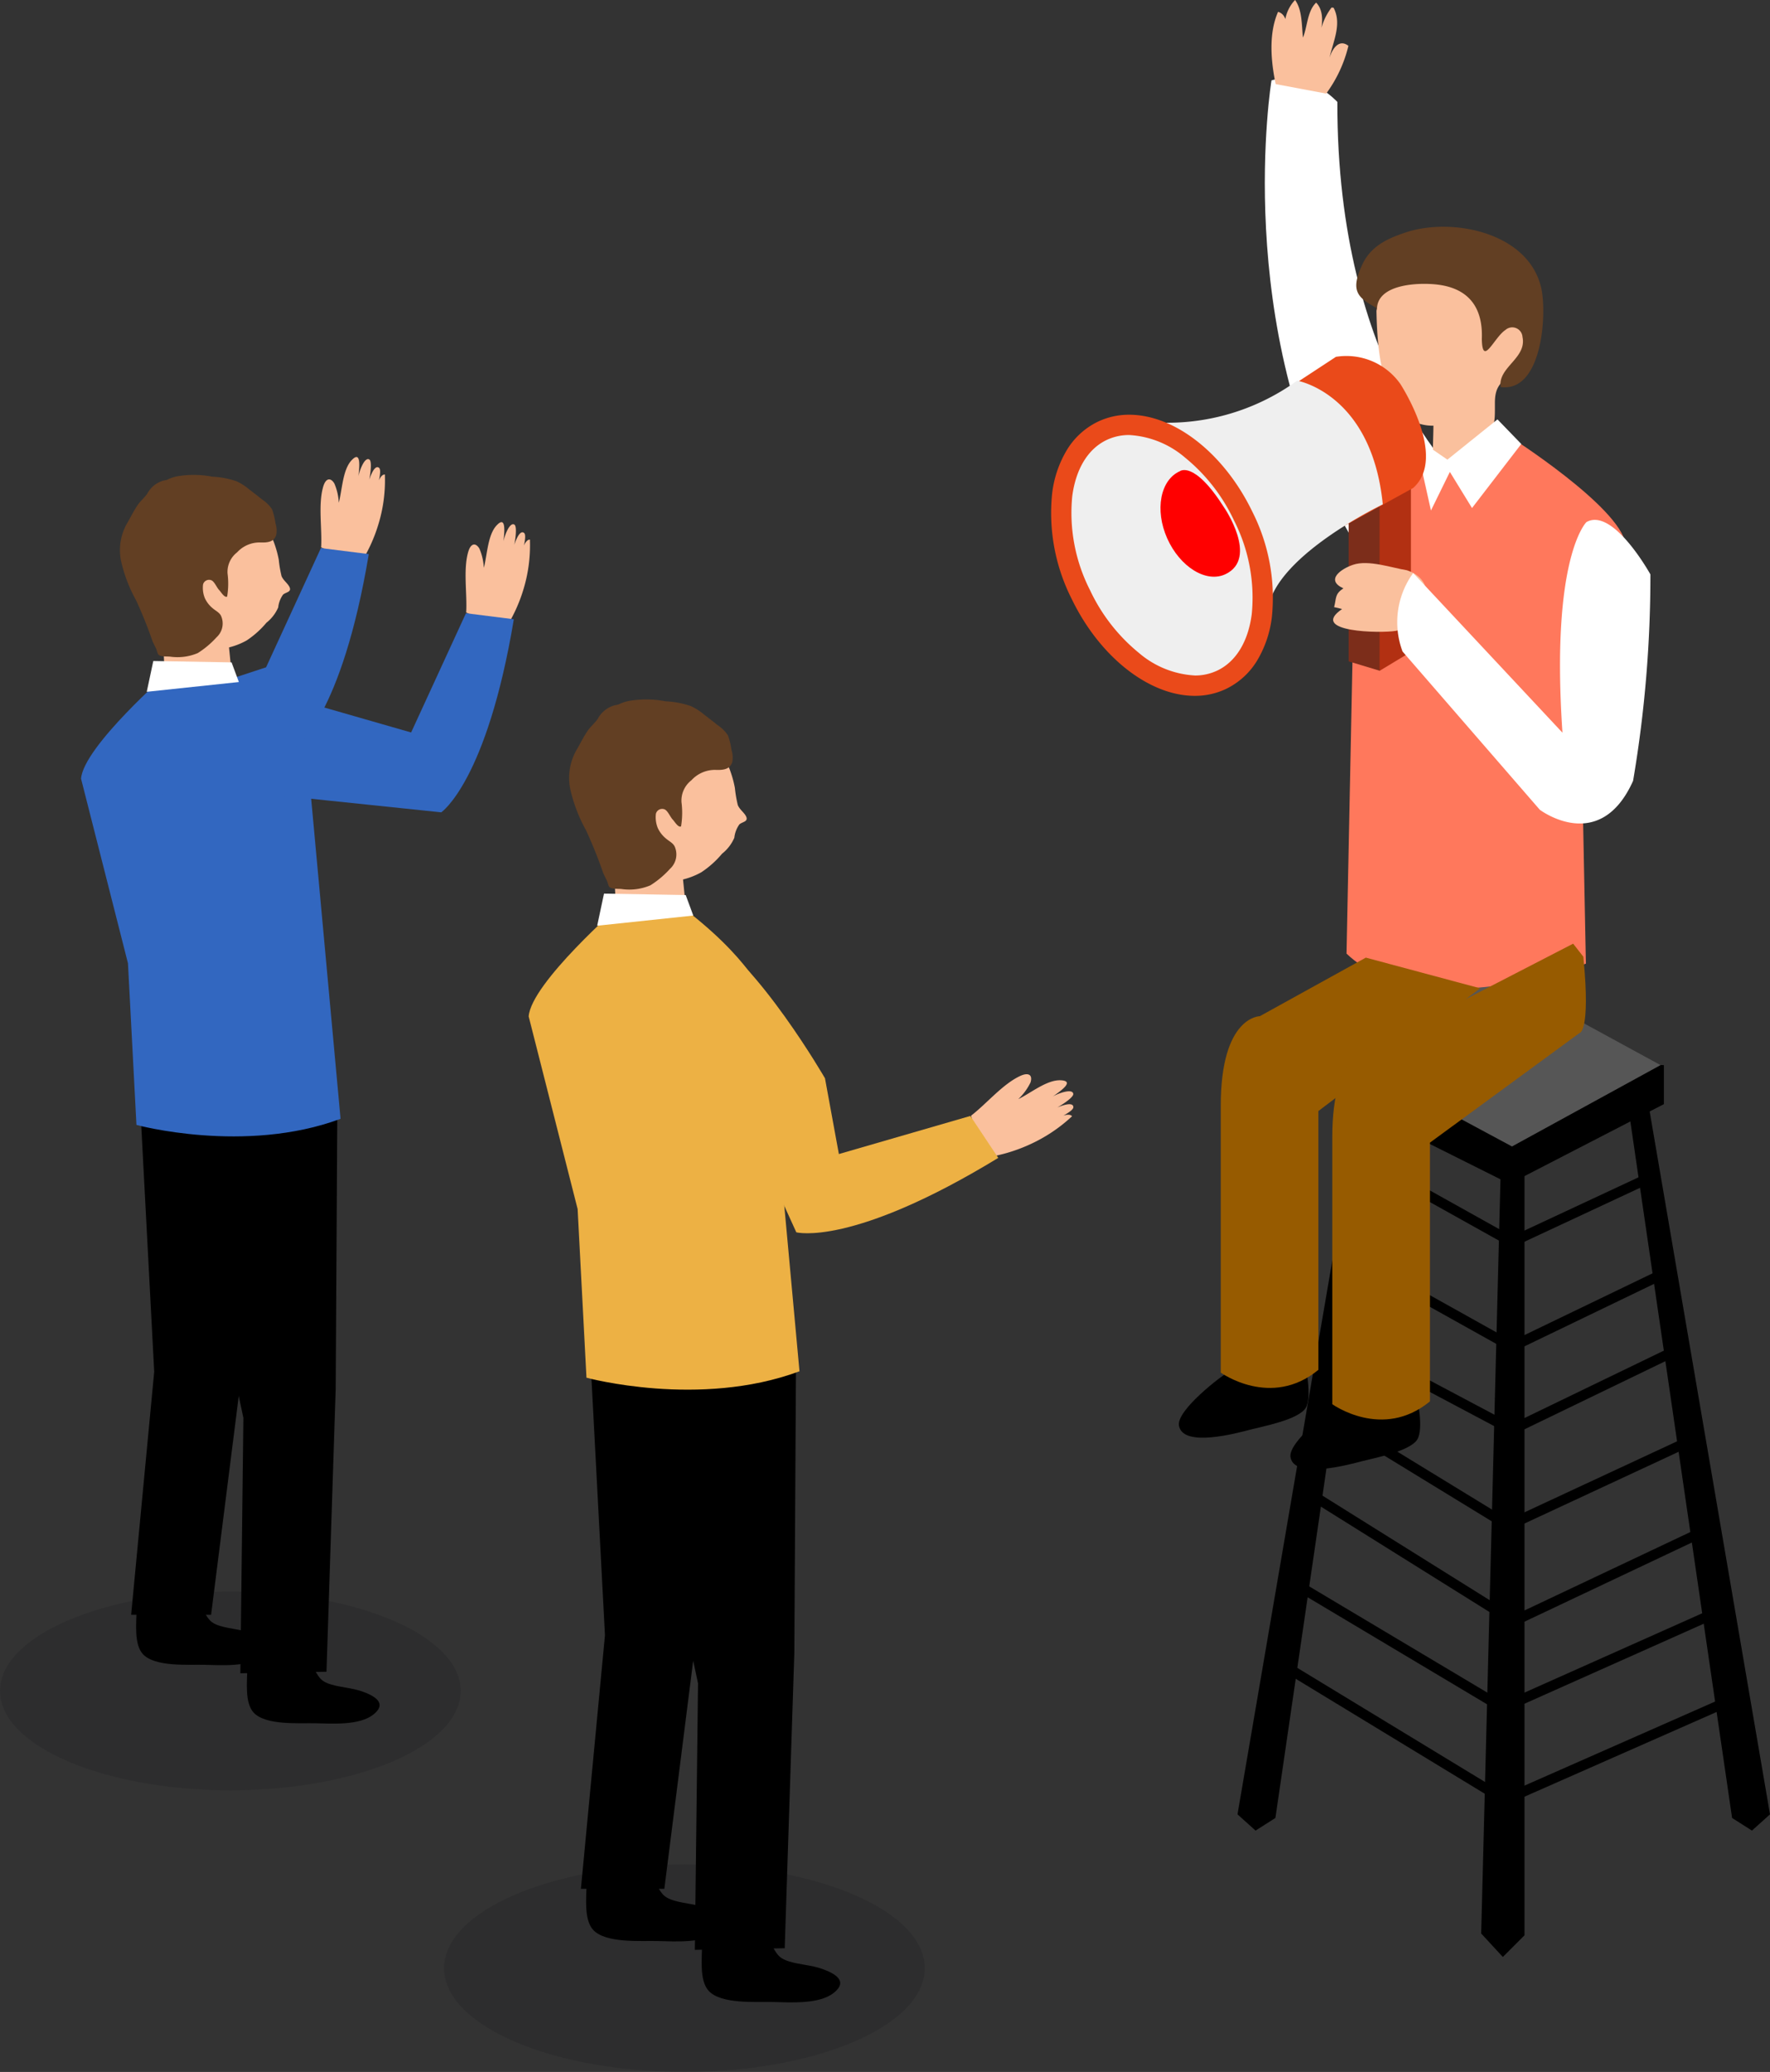<svg xmlns="http://www.w3.org/2000/svg" xmlns:xlink="http://www.w3.org/1999/xlink" width="174.304" height="204.002" viewBox="0 0 174.304 204.002">
  <rect x="0" y="0" width="174.304" height="204.002" fill="#333333" stroke="none"/>
  <defs>
    <radialGradient id="radial-gradient" cx="0.946" cy="0.335" r="0.935" gradientTransform="matrix(1.227, -0.406, 0.545, 0.914, -11.071, 14.133)" gradientUnits="objectBoundingBox">
      <stop offset="0.388" stop-color="#f99"/>
      <stop offset="0.454" stop-color="#ff7070"/>
      <stop offset="0.523" stop-color="#ff4d4d"/>
      <stop offset="0.596" stop-color="#ff3131"/>
      <stop offset="0.675" stop-color="#ff1b1b"/>
      <stop offset="0.761" stop-color="#ff0c0c"/>
      <stop offset="0.86" stop-color="#ff0202"/>
      <stop offset="1" stop-color="red"/>
    </radialGradient>
  </defs>
  <g id="pikitalk_slide04_icon" transform="translate(-86.739 -56.177)">
    <g id="그룹_22107" data-name="그룹 22107" transform="translate(191.226 56.177)">
      <g id="그룹_22103" data-name="그룹 22103" transform="translate(17.378 95.96)">
        <path id="패스_50008" data-name="패스 50008" d="M225.456,163.011,223.5,239.448l2.133,2.311,2.133-2.133V162.833Z" transform="translate(-199.503 -145.039)"/>
        <path id="패스_50009" data-name="패스 50009" d="M215.043,157.923l-10.31,70.57-1.955,1.244-1.778-1.6L213.265,156.5Z" transform="translate(-201 -145.46)"/>
        <path id="패스_50010" data-name="패스 50010" d="M237,157.923l10.31,70.57,1.955,1.244,1.778-1.6L238.777,156.5Z" transform="translate(-198.604 -145.46)"/>
        <path id="패스_50011" data-name="패스 50011" d="M227.267,171.927l-15.511-8.657.487-.873,15.064,8.408,13.1-6.113.423.906Z" transform="translate(-200.268 -145.039)"/>
        <path id="패스_50012" data-name="패스 50012" d="M227.271,181.6l-15.514-8.659.487-.873,15.061,8.406,14.52-7,.434.9Z" transform="translate(-200.268 -144.395)"/>
        <path id="패스_50013" data-name="패스 50013" d="M227.41,189.3l-17.644-9.363.469-.883,17.2,9.125,15.948-7.711.435.9Z" transform="translate(-200.401 -143.929)"/>
        <path id="패스_50014" data-name="패스 50014" d="M227.11,198.265l-18.538-11.339.522-.853,18.08,11.059,17.711-8.241.422.907Z" transform="translate(-200.479 -143.463)"/>
        <path id="패스_50015" data-name="패스 50015" d="M227.709,207.179l-20.14-12.588.53-.848,19.677,12.3,19.307-9.127.427.9Z" transform="translate(-200.545 -142.953)"/>
        <path id="패스_50016" data-name="패스 50016" d="M226.731,215.15l-20.487-12.221.512-.859L226.8,214.025l21.272-9.493.408.913Z" transform="translate(-200.634 -142.399)"/>
        <path id="패스_50017" data-name="패스 50017" d="M227.016,223.739l-22.442-13.645.52-.854,22,13.374,22.337-9.849.4.915Z" transform="translate(-200.745 -141.922)"/>
        <path id="패스_50018" data-name="패스 50018" d="M210.943,153.736v4.414l16.184,8.092,15.2-7.847v-3.841Z" transform="translate(-200.338 -145.644)"/>
        <path id="패스_50019" data-name="패스 50019" d="M242,155.058l-14.631,8.01-16.429-8.827,14.712-8.092Z" transform="translate(-200.338 -146.149)" fill="#565656"/>
      </g>
      <g id="그룹_22106" data-name="그룹 22106">
        <path id="패스_50020" data-name="패스 50020" d="M222.921,103.1S210.6,92.225,210.666,65.736c0,0-2.929-3.237-6.487-2.122,0,0-3.963,24.168,7.59,44.51" transform="translate(-183.454 -55.698)" fill="#fff"/>
        <path id="패스_50021" data-name="패스 50021" d="M220.931,96.655l6.189-.183s10.871,6.912,11.432,10.6l-4.281,22.616.368,18.685s-16.068,6.169-23.572-.987l.8-39.414S213.028,103.411,220.931,96.655Z" transform="translate(-182.952 -53.495)" fill="#ff785c"/>
        <path id="패스_50022" data-name="패스 50022" d="M213.819,83.478c0,4.025.016,13.049,5.621,12.993-.009,1.167-.083,2.367-.046,3.549a6.29,6.29,0,0,0,4.8-1.987c1.373-1.311,1.3-1.879,1.3-3.789,0-1.8.676-1.908,1.652-3.21.962-1.285,2.281-3.959,1.58-5.565-.924-2.113-4.515-3.411-6.46-4.24a8.9,8.9,0,0,0-7.762.394" transform="translate(-182.768 -54.557)" fill="#fac09d"/>
        <path id="패스_50023" data-name="패스 50023" d="M214.01,85.387c-.164-2.675,4.152-2.806,5.977-2.579,3.126.389,4.464,2.337,4.343,5.344.054,2.834,1.2-.138,2.321-.877a1.01,1.01,0,0,1,1.684.688c.444,2.1-2.445,2.979-2.151,4.929,4.067.545,4.572-7.089,4.008-9.695-1.2-5.518-8.749-7.046-13.323-5.539-1.864.612-3.462,1.377-4.291,3.137-1.225,2.6-.519,3.266,1.33,4.283" transform="translate(-182.892 -54.784)" fill="#623f23"/>
        <path id="패스_50024" data-name="패스 50024" d="M225.478,94.892l-4.932,3.964L219.01,97.8l-1.133,1.354,1.05,4.71,1.862-3.8,2.181,3.556,4.852-6.306Z" transform="translate(-182.498 -53.6)" fill="#fff"/>
        <g id="그룹_22105" data-name="그룹 22105" transform="translate(0 35.038)">
          <path id="패스_50025" data-name="패스 50025" d="M214.344,119.223l-3.083-.931V101.275h3.083Z" transform="translate(-182.939 -88.213)" fill="#7c2d1a"/>
          <path id="패스_50026" data-name="패스 50026" d="M214.119,119.281l3.083-1.86V100.4l-3.083.929Z" transform="translate(-182.748 -88.271)" fill="#b23012"/>
          <g id="그룹_22104" data-name="그룹 22104">
            <path id="패스_50027" data-name="패스 50027" d="M203.726,93.575l6.786-4.452a6.5,6.5,0,0,1,6.335,2.66s4.715,7.195,1.27,10.251l-7.763,4.275Z" transform="translate(-183.44 -89.028)" fill="#ea4a1a"/>
            <path id="패스_50028" data-name="패스 50028" d="M192.742,95.378a21.779,21.779,0,0,0,14.683-4.06s7.341,1.25,8.432,12.182c0,0-10.153,4.843-11.244,10Z" transform="translate(-184.171 -88.876)" fill="#efefef"/>
            <path id="패스_50029" data-name="패스 50029" d="M202.642,104.374c3.264,6.76,2.329,13.968-2.086,16.1s-10.64-1.621-13.9-8.381-2.331-13.967,2.083-16.1S199.38,97.616,202.642,104.374Z" transform="translate(-184.706 -88.604)" fill="#efefef"/>
            <path id="패스_50029_-_윤곽선" data-name="패스 50029 - 윤곽선" d="M191.418,94.4c4.5,0,9.369,3.835,12.125,9.542a18.751,18.751,0,0,1,1.928,10.349,10.767,10.767,0,0,1-1.412,4.241,7.277,7.277,0,0,1-3.067,2.846,7.1,7.1,0,0,1-3.113.7c-4.5,0-9.37-3.835-12.124-9.544a18.746,18.746,0,0,1-1.929-10.347,10.766,10.766,0,0,1,1.411-4.241,7.273,7.273,0,0,1,3.067-2.846A7.1,7.1,0,0,1,191.418,94.4Zm6.46,25.675a5.114,5.114,0,0,0,2.243-.5c1.821-.88,3.017-2.849,3.366-5.543a16.74,16.74,0,0,0-1.745-9.222,17.634,17.634,0,0,0-4.824-6.191,9.232,9.232,0,0,0-5.5-2.221,5.116,5.116,0,0,0-2.245.5c-1.821.879-3.016,2.848-3.364,5.543a16.736,16.736,0,0,0,1.747,9.221,17.627,17.627,0,0,0,4.824,6.193A9.23,9.23,0,0,0,197.878,120.072Z" transform="translate(-184.706 -88.604)" fill="#ea4a1a"/>
            <path id="패스_50030" data-name="패스 50030" d="M200.3,109.816c-1.9.917-4.5-.715-5.748-3.514s-.685-5.762,1.248-6.62c0,0,1.391-1.1,4.36,3.584C200.164,103.266,203.57,108.246,200.3,109.816Z" transform="translate(-184.094 -88.327)" fill="url(#radial-gradient)"/>
          </g>
        </g>
        <path id="패스_50031" data-name="패스 50031" d="M217.089,108.864c-1.48-.238-3.767-1.051-5.286-.542-1.2.4-2.771,1.5-.959,2.327-.874.551-.682.975-.918,1.847.228.048.558.116.783.19-3.347,2.282,3.845,2.4,5.3,2.144,2.7-.48,4.671-4.764,1.085-5.966" transform="translate(-183.034 -52.718)" fill="#fac09d"/>
        <path id="패스_50032" data-name="패스 50032" d="M234.384,104.387s-3.543,3.388-2.363,20.735l-14.7-15.719a8.245,8.245,0,0,0-1.049,7.724L229.79,132.71s5.906,4.473,9.186-2.846a120.569,120.569,0,0,0,1.706-20.326S237.009,102.9,234.384,104.387Z" transform="translate(-182.642 -52.983)" fill="#fff"/>
        <path id="패스_50033" data-name="패스 50033" d="M209.527,65.389a13.055,13.055,0,0,0,2.186-4.7c-.928-.719-1.585.289-1.861,1.179.37-1.644,1.23-3.344.405-4.92a.517.517,0,0,0-.209-.023,5.863,5.863,0,0,0-1.156,2.825c.274-1.127.446-2.5-.355-3.313-.881.823-.863,2.406-1.3,3.438-.133-1.217-.064-2.727-.778-3.7a3.712,3.712,0,0,0-.9,3.483c.121-.937.132-2.052-.774-2.314-.96,2.188-.69,4.939-.234,7.112" transform="translate(-183.413 -56.177)" fill="#fac09d"/>
      </g>
      <path id="패스_50034" data-name="패스 50034" d="M200.631,182.817c-.914.527-5.3,3.9-5.037,5.4.386,2.2,5.7.744,7.053.389,1.184-.311,4.685-.958,5.427-2.125.648-1.023.028-4.105-.223-5.208-1.889-.137-3.8.515-5.663.719" transform="translate(-183.982 -47.853)"/>
      <path id="패스_50035" data-name="패스 50035" d="M210.931,185.735c-.914.529-5.3,3.9-5.037,5.4.388,2.194,5.705.743,7.053.389,1.185-.312,4.689-.962,5.429-2.127.648-1.021.027-4.105-.222-5.208-1.892-.137-3.8.515-5.666.719" transform="translate(-183.297 -47.659)"/>
      <path id="패스_50036" data-name="패스 50036" d="M213.739,144.58,203.3,150.346s-3.845,0-3.845,8.792v26.3s4.943,3.572,9.614-.273V159.685L225,147.6Z" transform="translate(-183.724 -50.294)" fill="#975b00"/>
      <path id="패스_50037" data-name="패스 50037" d="M233.471,143.291,213.6,153.546s-3.848,0-3.848,8.788v26.3s4.945,3.572,9.615-.277V162.883l14.741-10.8s1.081-.09.384-7.328c-.005-.059-.01-.118-.017-.179Z" transform="translate(-183.039 -50.379)" fill="#975b00"/>
    </g>
    <g id="그룹_22111" data-name="그룹 22111" transform="translate(130.468 125.024)">
      <path id="패스_50038" data-name="패스 50038" d="M175.081,238.511c0,5.642-10.6,10.212-23.669,10.212s-23.673-4.57-23.673-10.212,10.6-10.215,23.673-10.215S175.081,232.874,175.081,238.511Z" transform="translate(-127.739 -113.569)" fill="#101114" opacity="0.15"/>
      <path id="패스_50039" data-name="패스 50039" d="M151.562,235.728c0,1.3-.284,3.521.67,4.538,1.245,1.316,4.666,1.042,6.348,1.081,1.721.039,4.531.233,5.952-.9,1.491-1.19.051-1.939-1.177-2.373-1.033-.361-2.148-.4-3.19-.712-1.18-.358-1.252-.85-1.813-1.7" transform="translate(-126.156 -113.079)"/>
      <path id="패스_50040" data-name="패스 50040" d="M140.895,230.1c0,1.3-.286,3.522.669,4.535,1.246,1.321,4.664,1.044,6.349,1.084,1.721.041,4.531.236,5.949-.9,1.491-1.193.05-1.941-1.175-2.373-1.033-.363-2.147-.406-3.189-.717-1.18-.356-1.253-.85-1.814-1.7" transform="translate(-126.866 -113.454)"/>
      <path id="패스_50041" data-name="패스 50041" d="M145.213,182.816s4.32,21.2,6.374,30.676l-.314,26.237,8.85-.159.947-29.08.16-27.657Z" transform="translate(-126.576 -116.596)"/>
      <path id="패스_50042" data-name="패스 50042" d="M141.379,182.816l1.365,25.936-2.369,24.97h8.216l3.318-26.236-.473-23.229Z" transform="translate(-126.898 -116.596)"/>
      <g id="그룹_22110" data-name="그룹 22110" transform="translate(8.328)">
        <g id="그룹_22109" data-name="그룹 22109">
          <g id="그룹_22108" data-name="그룹 22108">
            <path id="패스_50043" data-name="패스 50043" d="M150.085,139.513l-5.5.233s-8.776,7.655-9.034,10.957l4.822,18.969.871,16.605s11.119,3.032,20.977-.632l-3.368-36.677S157.532,145,150.085,139.513Z" transform="translate(-135.547 -119.478)" fill="#edb144"/>
            <path id="패스_50044" data-name="패스 50044" d="M143.5,137.772l.143,3.386,6.919-.321-.519-5.157Z" transform="translate(-135.018 -119.733)" fill="#fac09d"/>
            <path id="패스_50045" data-name="패스 50045" d="M152.662,125.2a3.787,3.787,0,0,1,2.188,2.351,10.558,10.558,0,0,1,.434,1.614,12.486,12.486,0,0,0,.283,1.671c.169.445.635.746.82,1.131.248.535-.378.52-.663.788a2.765,2.765,0,0,0-.495,1.308,4.028,4.028,0,0,1-1.208,1.574,9.453,9.453,0,0,1-2.046,1.83,7.278,7.278,0,0,1-1.858.722l-4.274-.066-1.635-8.493,4.852-4.341Z" transform="translate(-134.971 -120.43)" fill="#fac09d"/>
            <path id="패스_50046" data-name="패스 50046" d="M143.77,121.463a3.993,3.993,0,0,1,1.7-.615,9.948,9.948,0,0,1,3.3.079,9.1,9.1,0,0,1,2.495.469,5.778,5.778,0,0,1,1.318.844c.444.343.885.675,1.311,1.025a3.659,3.659,0,0,1,1.033,1.019,6.857,6.857,0,0,1,.35,1.447,2.363,2.363,0,0,1,.083,1.147c-.221.821-1.02.828-1.7.805a3.136,3.136,0,0,0-2.327,1.019,2.534,2.534,0,0,0-.981,2.159,8.11,8.11,0,0,1-.042,2.383c-.272.156-.639-.484-.813-.661-.249-.253-.481-.863-.8-1.009a.637.637,0,0,0-.863.424,2.816,2.816,0,0,0,.181,1.4,2.932,2.932,0,0,0,.826,1.058c.288.249.692.432.85.79a1.916,1.916,0,0,1-.471,2.18,9.2,9.2,0,0,1-1.925,1.62,5.336,5.336,0,0,1-2.833.37c-.323-.041-.972.028-1.212-.208-.107-.107-.165-.468-.236-.6-.123-.259-.257-.512-.373-.778a44.782,44.782,0,0,0-1.688-4.2,15.148,15.148,0,0,1-1.57-4.133,5.55,5.55,0,0,1,.736-3.948c.322-.574.624-1.177,1-1.727.285-.412.693-.739.988-1.166a2.7,2.7,0,0,1,1.671-1.335,2.537,2.537,0,0,0,.842-.275" transform="translate(-135.299 -120.728)" fill="#623f23"/>
          </g>
        </g>
      </g>
      <path id="패스_50047" data-name="패스 50047" d="M176.4,159.423c1.517-1.159,3.109-3.112,4.845-3.912.8-.37,1.245-.115,1.009.643a5.646,5.646,0,0,1-1.205,1.642c1.2-.575,2.816-1.919,4.169-1.857,1.565.066-.272,1.233-.883,1.68.293-.259,2.05-.974,2.129-.341.053.426-1.786,1.512-2.166,1.64.309-.219,2.176-1.062,2.173-.325,0,.421-1.662,1.165-1.912,1.291.413-.307,1.455-.8,1.788-.405a15.455,15.455,0,0,1-4.187,2.789,16.239,16.239,0,0,1-4.578,1.319" transform="translate(-124.501 -118.424)" fill="#fac09d"/>
      <path id="패스_50048" data-name="패스 50048" d="M151.731,142.169s-1.78,5.4,1.955,13.855l7.174,15.762s5.449,1.474,19.886-7.328L178,160.328l-12.949,3.752-1.368-7.459S157.091,145.2,151.731,142.169Z" transform="translate(-126.17 -119.301)" fill="#edb144"/>
      <path id="패스_50049" data-name="패스 50049" d="M151.342,140.831l-.747-2.019-8.046-.141-.671,3.161Z" transform="translate(-126.798 -119.534)" fill="#fff"/>
    </g>
    <g id="그룹_22115" data-name="그룹 22115" transform="translate(86.739 101.178)">
      <path id="패스_50050" data-name="패스 50050" d="M132.11,212.882c0,5.408-10.157,9.788-22.683,9.788s-22.688-4.379-22.688-9.788,10.156-9.787,22.688-9.787S132.11,207.48,132.11,212.882Z" transform="translate(-86.739 -91.401)" fill="#101114" opacity="0.15"/>
      <path id="패스_50051" data-name="패스 50051" d="M109.569,210.214c0,1.251-.271,3.376.643,4.35,1.193,1.262,4.472,1,6.084,1.036,1.65.039,4.343.224,5.7-.863,1.427-1.142.049-1.86-1.128-2.276-.99-.346-2.057-.385-3.057-.684-1.132-.341-1.2-.813-1.737-1.63" transform="translate(-85.222 -90.931)"/>
      <path id="패스_50052" data-name="패스 50052" d="M99.345,204.819c0,1.248-.272,3.375.642,4.345,1.195,1.268,4.47,1,6.085,1.042,1.651.037,4.343.224,5.7-.865,1.428-1.142.048-1.859-1.128-2.274-.989-.347-2.056-.389-3.055-.688-1.131-.341-1.2-.815-1.738-1.629" transform="translate(-85.903 -91.29)"/>
      <path id="패스_50053" data-name="패스 50053" d="M103.486,159.505s4.14,20.313,6.107,29.4l-.3,25.144,8.482-.152.908-27.868.154-26.507Z" transform="translate(-85.624 -94.302)"/>
      <path id="패스_50054" data-name="패스 50054" d="M99.81,159.5l1.309,24.859-2.271,23.929h7.874l3.179-25.142-.454-22.263Z" transform="translate(-85.933 -94.302)"/>
      <g id="그룹_22114" data-name="그룹 22114" transform="translate(7.981 1.74)">
        <g id="그룹_22113" data-name="그룹 22113">
          <g id="그룹_22112" data-name="그룹 22112">
            <path id="패스_50055" data-name="패스 50055" d="M108.155,118.006l-5.276.223s-8.41,7.336-8.657,10.5l4.621,18.178.835,15.913s10.656,2.909,20.1-.6l-3.228-35.151S115.291,123.262,108.155,118.006Z" transform="translate(-94.222 -98.804)" fill="#3267c0"/>
            <path id="패스_50056" data-name="패스 50056" d="M101.844,116.338l.137,3.245,6.632-.308-.5-4.942Z" transform="translate(-93.715 -99.048)" fill="#fac09d"/>
            <path id="패스_50057" data-name="패스 50057" d="M110.624,104.288a3.636,3.636,0,0,1,2.1,2.253,10.263,10.263,0,0,1,.417,1.545,11.752,11.752,0,0,0,.27,1.6c.161.424.607.715.785,1.085.24.513-.362.5-.635.754a2.651,2.651,0,0,0-.474,1.255,3.9,3.9,0,0,1-1.159,1.507,9.064,9.064,0,0,1-1.96,1.753,7,7,0,0,1-1.781.692l-4.094-.064-1.567-8.138,4.649-4.162Z" transform="translate(-93.67 -99.717)" fill="#fac09d"/>
            <path id="패스_50058" data-name="패스 50058" d="M102.1,100.707a3.846,3.846,0,0,1,1.629-.592,9.581,9.581,0,0,1,3.167.078,8.67,8.67,0,0,1,2.39.449,5.554,5.554,0,0,1,1.265.811c.423.327.848.644,1.255.982a3.486,3.486,0,0,1,.99.974,6.579,6.579,0,0,1,.336,1.389,2.252,2.252,0,0,1,.079,1.1c-.211.788-.977.792-1.63.772a3,3,0,0,0-2.23.976,2.431,2.431,0,0,0-.941,2.068,7.773,7.773,0,0,1-.039,2.285c-.261.148-.612-.463-.779-.634-.239-.241-.461-.829-.764-.967a.611.611,0,0,0-.829.407,2.7,2.7,0,0,0,.174,1.342,2.8,2.8,0,0,0,.79,1.015c.276.237.666.414.816.757a1.837,1.837,0,0,1-.451,2.089,8.866,8.866,0,0,1-1.846,1.552,5.109,5.109,0,0,1-2.714.355c-.31-.036-.93.028-1.16-.2-.1-.1-.16-.447-.227-.576-.117-.247-.245-.49-.357-.743a42.912,42.912,0,0,0-1.618-4.026,14.543,14.543,0,0,1-1.5-3.96,5.322,5.322,0,0,1,.706-3.785c.307-.548.6-1.128.957-1.653.272-.394.664-.708.947-1.12a2.586,2.586,0,0,1,1.6-1.277,2.492,2.492,0,0,0,.805-.263" transform="translate(-93.984 -100.002)" fill="#623f23"/>
          </g>
        </g>
      </g>
      <path id="패스_50059" data-name="패스 50059" d="M129.786,113.273c.111-1.826-.308-4.2.2-5.963.235-.817.7-.977,1.1-.331a5.454,5.454,0,0,1,.436,1.9c.334-1.228.373-3.244,1.266-4.185,1.029-1.094.723.967.664,1.692,0-.374.58-2.095,1.088-1.758.341.23-.023,2.244-.169,2.6.036-.358.594-2.242,1.125-1.777.306.261-.2,1.934-.262,2.193.036-.492.329-1.556.827-1.548a14.842,14.842,0,0,1-.6,4.781,15.519,15.519,0,0,1-1.912,4.146" transform="translate(-83.878 -97.97)" fill="#fac09d"/>
      <path id="패스_50060" data-name="패스 50060" d="M104.894,122s-2.933,5.862,5.54,8.454l18.581,1.937s4.484-3.028,7.149-19.011l-4.715-.593-5.4,11.741-13.871-3.985S110.451,120.011,104.894,122Z" transform="translate(-85.563 -97.411)" fill="#3267c0"/>
      <path id="패스_50061" data-name="패스 50061" d="M116.394,107.261c.11-1.826-.308-4.2.2-5.965.234-.815.7-.975,1.1-.327a5.42,5.42,0,0,1,.436,1.9c.335-1.229.374-3.244,1.266-4.187,1.03-1.093.724.969.666,1.693,0-.374.578-2.1,1.087-1.757.341.229-.023,2.242-.169,2.6.036-.36.594-2.242,1.125-1.779.307.263-.2,1.937-.262,2.195.036-.492.327-1.558.827-1.549a14.788,14.788,0,0,1-.6,4.782,15.48,15.48,0,0,1-1.911,4.146" transform="translate(-84.769 -98.37)" fill="#fac09d"/>
      <path id="패스_50062" data-name="패스 50062" d="M99.126,132.018l15.956-5.644s4.484-3.026,7.15-19.009l-4.715-.593-5.4,11.74-10.956,3.6" transform="translate(-85.915 -97.811)" fill="#3267c0"/>
      <path id="패스_50063" data-name="패스 50063" d="M109.36,119.268l-.717-1.935-7.71-.135-.644,3.03Z" transform="translate(-85.837 -97.117)" fill="#fff"/>
    </g>
  </g>
</svg>

